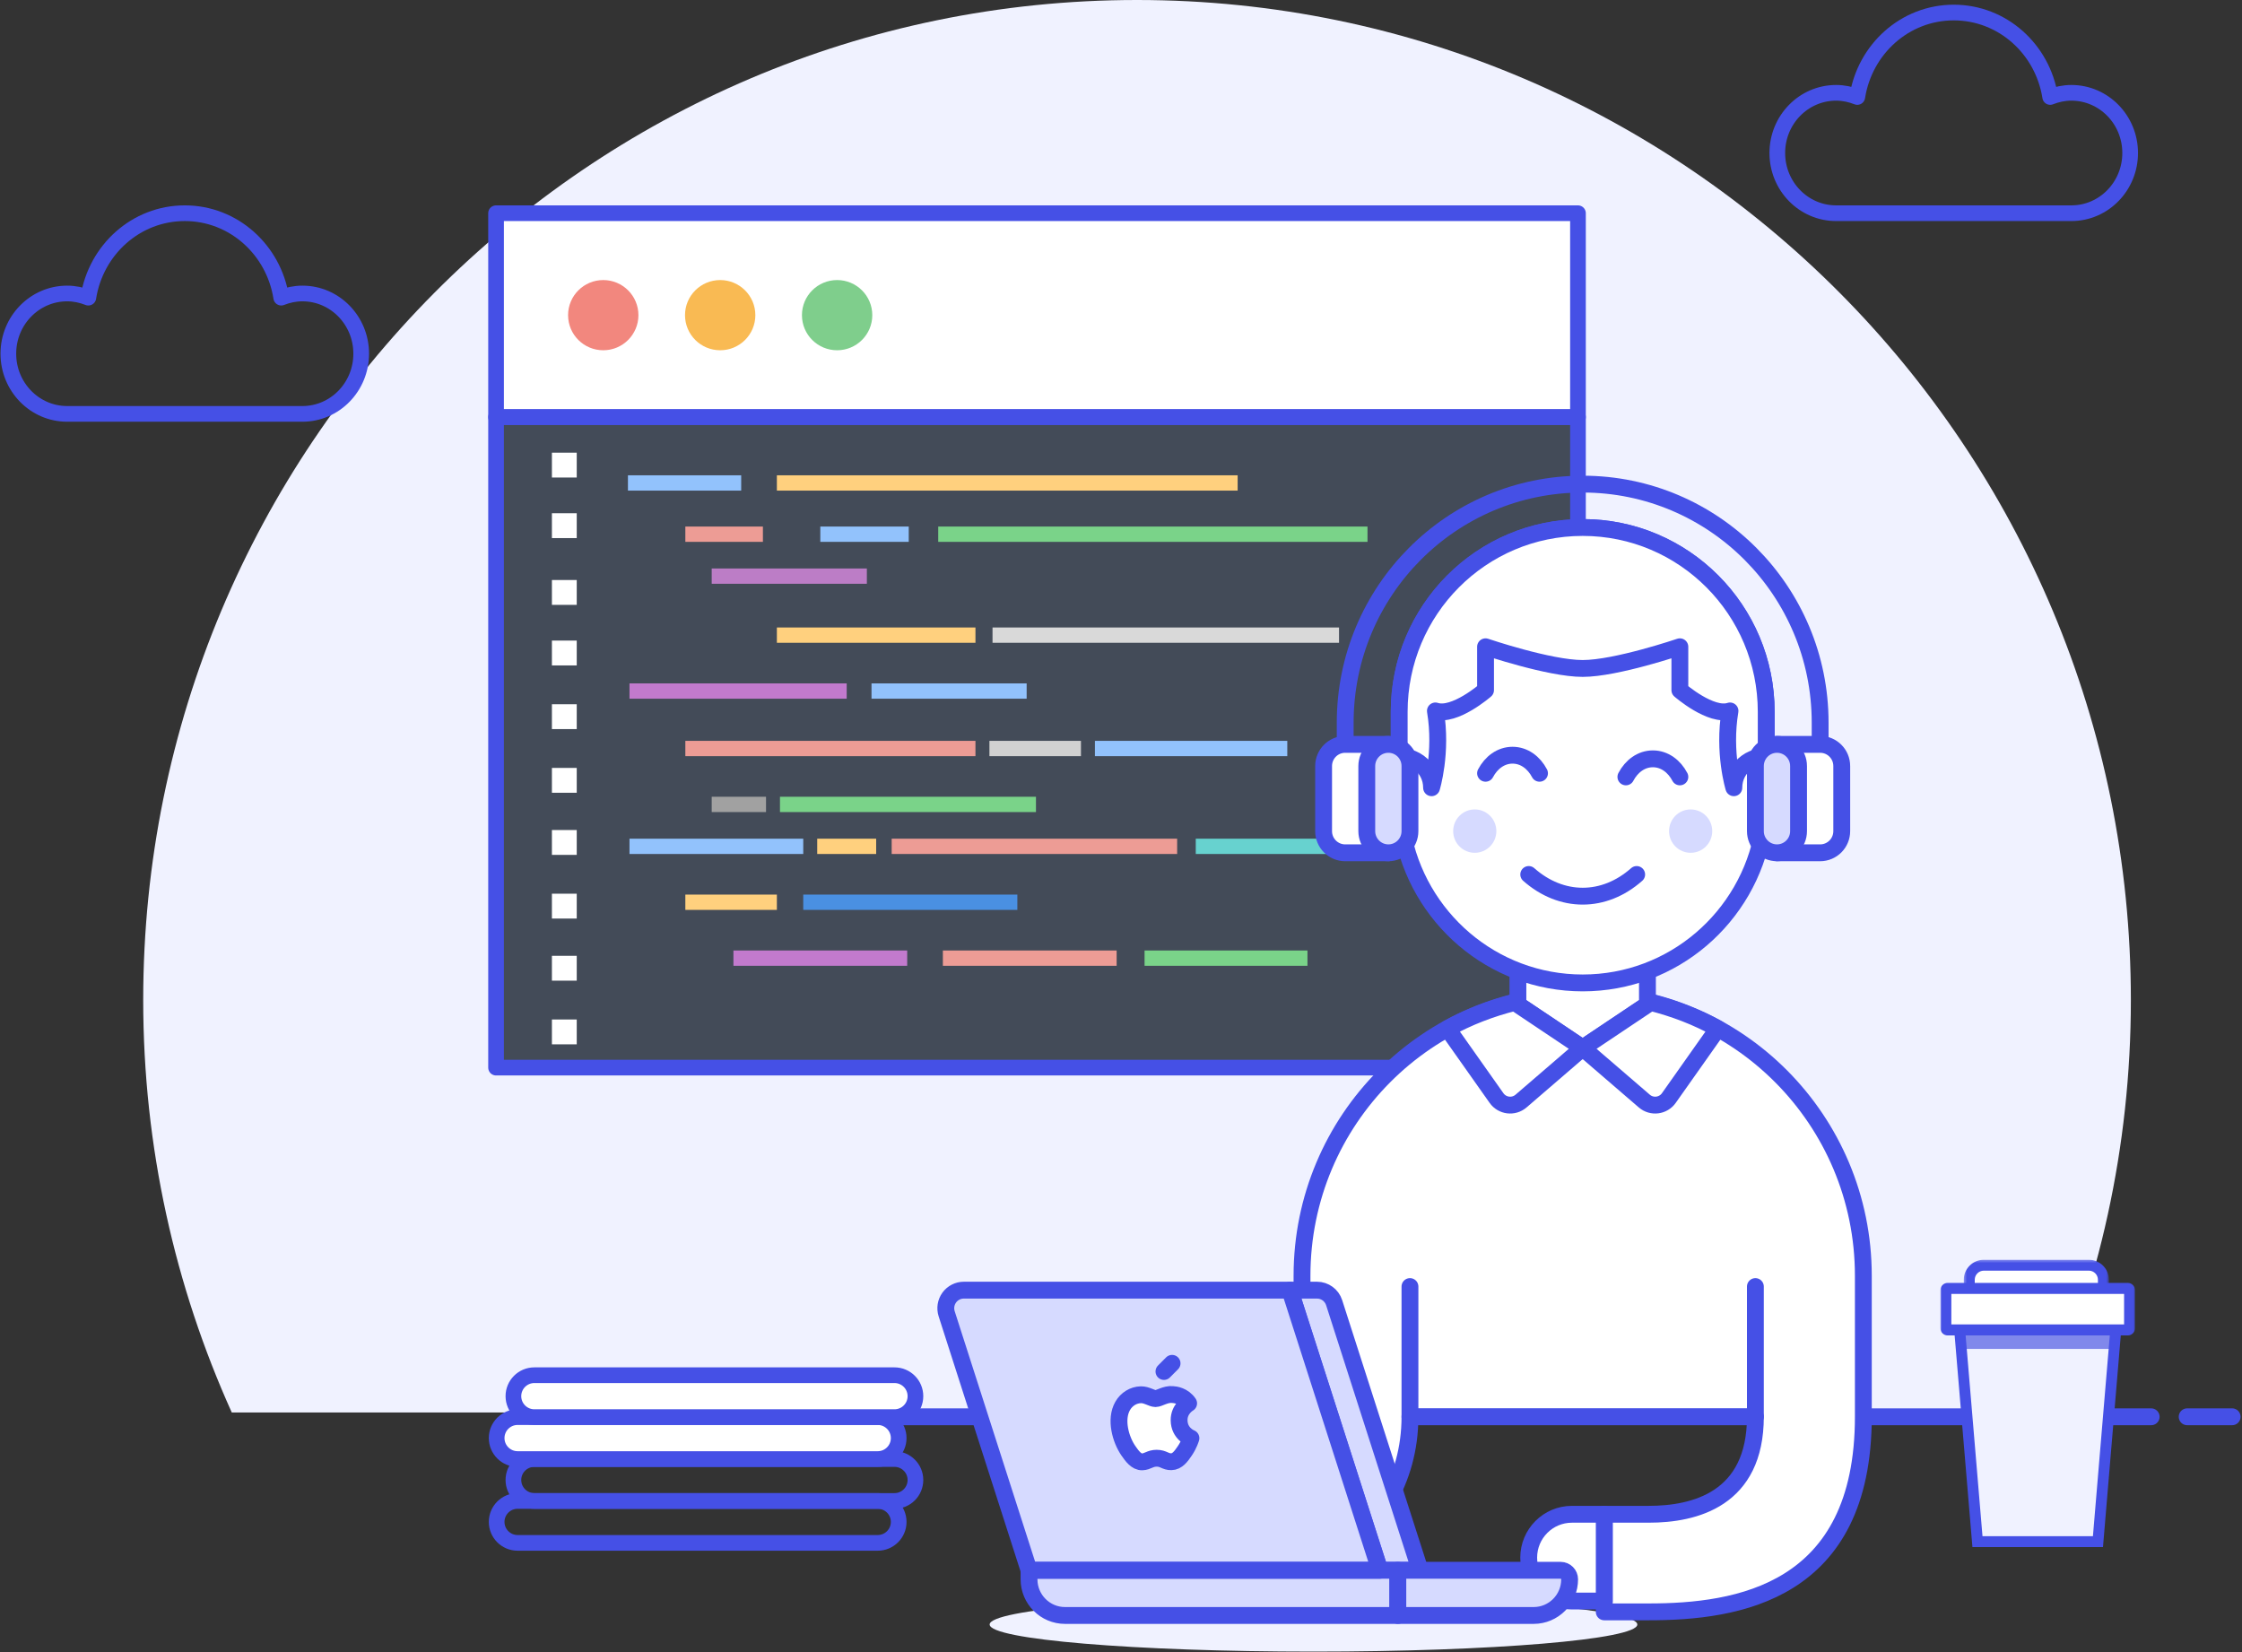 <?xml version="1.0" encoding="UTF-8"?>
<svg width="806px" height="594px" viewBox="0 0 806 594" version="1.1" xmlns="http://www.w3.org/2000/svg" xmlns:xlink="http://www.w3.org/1999/xlink">
    <rect x="0" y="0" width="806" height="594" fill="#333333" stroke="none"/>
    <defs>
        <polygon id="path-1" points="0.337 0.315 52.499 0.315 52.499 16.721 0.337 16.721"></polygon>
        <polygon id="path-3" points="0 103.592 69.968 103.592 69.968 0 47.308 0 0 0"></polygon>
    </defs>
    <g id="Page-1" stroke="none" stroke-width="1" fill="none" fill-rule="evenodd">
        <g id="Group" transform="translate(3, 0)">
            <path d="M763.047,359.47 C763.047,160.935 603.083,5.68434189e-14 405.766,5.68434189e-14 C208.449,5.68434189e-14 48.485,160.935 48.485,359.47 C48.485,412.357 59.927,462.531 80.319,507.752 L731.213,507.752 C751.605,462.531 763.047,412.357 763.047,359.47" id="Fill-1" fill="#F0F2FF"></path>
            <g id="coding-screen" transform="translate(175.335, 147.655)">
                <polygon id="Fill-7" fill="#434B58" points="0 236.135 387.315 236.135 387.315 0 0 0"></polygon>
                <polygon id="Fill-11" fill="#92C2FC" points="47.408 28.709 88.123 28.709 88.123 23.207 47.408 23.207"></polygon>
                <polygon id="Fill-12" fill="#ED9C95" points="68.045 47.131 95.932 47.131 95.932 41.629 68.045 41.629"></polygon>
                <polygon id="Fill-13" fill="#7AD389" points="158.957 47.131 313.282 47.131 313.282 41.629 158.957 41.629"></polygon>
                <polygon id="Fill-14" fill="#92C2FC" points="116.568 47.131 148.36 47.131 148.36 41.629 116.568 41.629"></polygon>
                <polygon id="Fill-15" fill="#BC7DC6" points="77.526 62.2 133.301 62.2 133.301 56.704 77.526 56.704"></polygon>
                <polygon id="Fill-16" fill="#FFD07E" points="100.951 83.416 172.343 83.416 172.343 77.914 100.951 77.914"></polygon>
                <polygon id="Fill-17" fill="#C27ACD" points="47.966 103.513 126.05 103.513 126.05 98.011 47.966 98.011"></polygon>
                <polygon id="Fill-18" fill="#92C2FC" points="134.974 103.513 190.748 103.513 190.748 98.011 134.974 98.011"></polygon>
                <polygon id="Fill-19" fill="#ED9C95" points="68.045 124.168 172.343 124.168 172.343 118.666 68.045 118.666"></polygon>
                <polygon id="Fill-20" fill="#92C2FC" points="215.289 124.168 284.449 124.168 284.449 118.666 215.289 118.666"></polygon>
                <polygon id="Fill-21" fill="#D1D1D1" points="177.362 124.168 210.269 124.168 210.269 118.666 177.362 118.666"></polygon>
                <polygon id="Fill-22" fill="#7AD389" points="102.067 144.264 194.095 144.264 194.095 138.762 102.067 138.762"></polygon>
                <polygon id="Fill-23" fill="#A1A1A1" points="77.526 144.264 97.047 144.264 97.047 138.762 77.526 138.762"></polygon>
                <polygon id="Fill-24" fill="#92C2FC" points="47.966 159.337 110.433 159.337 110.433 153.835 47.966 153.835"></polygon>
                <polygon id="Fill-25" fill="#FFD07E" points="115.453 159.337 136.647 159.337 136.647 153.835 115.453 153.835"></polygon>
                <polygon id="Fill-26" fill="#ED9C95" points="142.224 159.337 244.849 159.337 244.849 153.835 142.224 153.835"></polygon>
                <polygon id="Fill-27" fill="#67D2CF" points="251.542 159.337 344.127 159.337 344.127 153.835 251.542 153.835"></polygon>
                <polygon id="Fill-28" fill="#FFD07E" points="68.045 179.433 100.951 179.433 100.951 173.931 68.045 173.931"></polygon>
                <polygon id="Fill-29" fill="#4A90E2" points="110.433 179.433 187.402 179.433 187.402 173.931 110.433 173.931"></polygon>
                <polygon id="Fill-30" fill="#C27ACD" points="85.335 199.53 147.802 199.53 147.802 194.028 85.335 194.028"></polygon>
                <polygon id="Fill-31" fill="#ED9C95" points="160.63 199.53 223.097 199.53 223.097 194.028 160.63 194.028"></polygon>
                <polygon id="Fill-32" fill="#7AD389" points="233.137 199.53 291.7 199.53 291.7 194.028 233.137 194.028"></polygon>
                <polygon id="Fill-33" fill="#F5A623" points="332.415 83.416 349.705 83.416 349.705 77.914 332.415 77.914"></polygon>
                <polygon id="Fill-34" fill="#D9D9D9" points="178.478 83.416 303.049 83.416 303.049 77.914 178.478 77.914"></polygon>
                <polygon id="Fill-35" fill="#FFD07E" points="100.951 28.709 266.601 28.709 266.601 23.207 100.951 23.207"></polygon>
                <polygon id="Fill-36" fill="#FFFFFF" points="20.079 24.004 29.003 24.004 29.003 15.072 20.079 15.072"></polygon>
                <polygon id="Fill-37" fill="#FFFFFF" points="20.079 45.776 29.003 45.776 29.003 36.844 20.079 36.844"></polygon>
                <polygon id="Fill-38" fill="#FFFFFF" points="20.079 69.78 29.003 69.78 29.003 60.848 20.079 60.848"></polygon>
                <polygon id="Fill-39" fill="#FFFFFF" points="20.079 91.551 29.003 91.551 29.003 82.619 20.079 82.619"></polygon>
                <polygon id="Fill-40" fill="#FFFFFF" points="20.079 114.439 29.003 114.439 29.003 105.507 20.079 105.507"></polygon>
                <polygon id="Fill-41" fill="#FFFFFF" points="20.079 137.327 29.003 137.327 29.003 128.395 20.079 128.395"></polygon>
                <polygon id="Fill-42" fill="#FFFFFF" points="20.079 159.656 29.003 159.656 29.003 150.724 20.079 150.724"></polygon>
                <polygon id="Fill-43" fill="#FFFFFF" points="20.079 182.544 29.003 182.544 29.003 173.612 20.079 173.612"></polygon>
                <polygon id="Fill-44" fill="#FFFFFF" points="20.079 204.873 29.003 204.873 29.003 195.942 20.079 195.942"></polygon>
                <polygon id="Fill-45" fill="#FFFFFF" points="20.079 227.761 29.003 227.761 29.003 218.829 20.079 218.829"></polygon>
            </g>
            <g id="browser-window" transform="translate(175.335, 76.645)">
                <polygon id="Fill-1" fill="#FFFFFF" points="0 73.296 388.946 73.296 388.946 2.84217094e-14 0 2.84217094e-14"></polygon>
                <g id="Group-11" stroke-linecap="round" stroke-linejoin="round" stroke-width="5.638">
                    <polygon id="Stroke-2" stroke="#4550E6" points="0 73.296 388.946 73.296 388.946 2.84217094e-14 0 2.84217094e-14"></polygon>
                    <polygon id="Stroke-4" stroke="#4550E6" points="0 307.144 388.946 307.144 388.946 73.296 0 73.296"></polygon>
                    <path d="M48.359,36.648 C48.359,42.065 43.958,46.447 38.534,46.447 C33.105,46.447 28.709,42.067 28.709,36.648 C28.709,31.234 33.107,26.848 38.534,26.848 C43.956,26.848 48.359,31.235 48.359,36.648 Z" id="Stroke-5" stroke="#F2877E" fill="#F2877E"></path>
                    <path d="M90.396,36.648 C90.396,42.065 85.995,46.447 80.571,46.447 C75.142,46.447 70.746,42.067 70.746,36.648 C70.746,31.234 75.144,26.848 80.571,26.848 C85.993,26.848 90.396,31.235 90.396,36.648 Z" id="Stroke-6" stroke="#F9BA53" fill="#F9BA53"></path>
                    <path d="M132.433,36.648 C132.433,42.065 128.032,46.447 122.608,46.447 C117.179,46.447 112.783,42.067 112.783,36.648 C112.783,31.234 117.181,26.848 122.608,26.848 C128.03,26.848 132.433,31.235 132.433,36.648 Z" id="Stroke-7" stroke="#7FCE8C" fill="#7FCE8C"></path>
                </g>
            </g>
            <g id="dev-desk" transform="translate(236.223, 173.579)">
                <g id="customer-service-man">
                    <path d="M29.648,335.724 L534.13,335.724" id="Stroke-3" stroke="#4550E6" stroke-width="6.055" stroke-linecap="round" stroke-linejoin="round"></path>
                    <path d="M0.543,335.724 L16.712,335.724" id="Stroke-5" stroke="#4550E6" stroke-width="6.055" stroke-linecap="round" stroke-linejoin="round"></path>
                    <path d="M547.065,335.724 L563.235,335.724" id="Stroke-7" stroke="#4550E6" stroke-width="6.055" stroke-linecap="round" stroke-linejoin="round"></path>
                    <path d="M116.558,410.397 C116.558,415.777 168.681,420.142 232.977,420.142 C297.266,420.142 349.395,415.777 349.395,410.397 C349.395,405.018 297.266,400.652 232.977,400.652 C168.681,400.652 116.558,405.018 116.558,410.397" id="Fill-9" fill="#F0F2FF"></path>
                    <path d="M329.746,183.661 C274.026,183.661 228.849,229.035 228.849,285.012 L228.849,312.312 C228.849,363.695 210.688,370.77 190.535,370.77 L174.521,370.77 L174.521,405.853 L190.535,405.853 C218.727,405.853 267.656,382.263 267.656,335.687 L391.842,335.687 C391.842,365.345 370.079,370.77 353.521,370.77 L345.268,370.77 L337.507,370.77 L337.507,405.853 L345.268,405.853 L353.521,405.853 C385.381,405.853 430.649,399.025 430.649,335.681 L430.649,285.012 C430.649,229.035 385.472,183.661 329.746,183.661" id="Fill-11" fill="#FFFFFF"></path>
                    <path d="M329.746,183.661 C274.026,183.661 228.849,229.035 228.849,285.012 L228.849,312.312 C228.849,363.695 210.688,370.77 190.535,370.77 L174.521,370.77 L174.521,405.853 L190.535,405.853 C218.727,405.853 267.656,382.263 267.656,335.687 L391.842,335.687 C391.842,365.345 370.079,370.77 353.521,370.77 L337.507,370.77 L337.507,405.853 L353.521,405.853 C385.381,405.853 430.649,399.025 430.649,335.681 L430.649,285.012 C430.649,229.035 385.472,183.661 329.746,183.661 Z" id="Stroke-13" stroke="#4550E6" stroke-width="6.055" stroke-linecap="round" stroke-linejoin="round"></path>
                    <polygon id="Fill-15" fill="#FFFFFF" points="353.034 187.56 329.743 203.152 306.466 187.56 306.466 168.069 353.034 168.069"></polygon>
                    <polygon id="Stroke-17" stroke="#4550E6" stroke-width="6.055" stroke-linecap="round" stroke-linejoin="round" points="353.034 187.56 329.743 203.152 306.466 187.56 306.466 168.069 353.034 168.069"></polygon>
                    <path d="M360.727,221.138 L378.339,196.197 C370.83,192.039 362.713,188.914 354.195,186.783 L329.747,203.148 L351.905,222.23 C354.596,224.543 358.683,224.036 360.727,221.138" id="Fill-23" fill="#FFFFFF"></path>
                    <path d="M360.727,221.138 L378.339,196.197 C370.83,192.039 362.713,188.914 354.195,186.783 L329.747,203.148 L351.905,222.23 C354.596,224.543 358.683,224.036 360.727,221.138 Z" id="Stroke-25" stroke="#4550E6" stroke-width="6.055" stroke-linecap="round" stroke-linejoin="round"></path>
                    <path d="M298.772,221.138 L281.16,196.197 C288.669,192.039 296.786,188.914 305.304,186.783 L329.752,203.148 L307.594,222.23 C304.903,224.543 300.816,224.036 298.772,221.138" id="Fill-27" fill="#FFFFFF"></path>
                    <path d="M298.772,221.138 L281.16,196.197 C288.669,192.039 296.786,188.914 305.304,186.783 L329.752,203.148 L307.594,222.23 C304.903,224.543 300.816,224.036 298.772,221.138 Z" id="Stroke-29" stroke="#4550E6" stroke-width="6.055" stroke-linecap="round" stroke-linejoin="round"></path>
                    <path d="M267.658,288.911 L267.658,335.689" id="Stroke-31" stroke="#4550E6" stroke-width="6.055" stroke-linecap="round" stroke-linejoin="round"></path>
                    <path d="M391.84,288.911 L391.84,335.689" id="Stroke-33" stroke="#4550E6" stroke-width="6.055" stroke-linecap="round" stroke-linejoin="round"></path>
                    <path d="M337.508,401.959 L325.867,401.959 C317.297,401.959 310.344,394.975 310.344,386.367 C310.344,377.752 317.297,370.774 325.867,370.774 L337.508,370.774 L337.508,401.959 Z" id="Fill-35" fill="#FFFFFF"></path>
                    <path d="M337.508,401.959 L325.867,401.959 C317.297,401.959 310.344,394.975 310.344,386.367 C310.344,377.752 317.297,370.774 325.867,370.774 L337.508,370.774 L337.508,401.959 Z" id="Stroke-37" stroke="#4550E6" stroke-width="6.055" stroke-linecap="round" stroke-linejoin="round"></path>
                    <path d="M174.521,401.959 L162.879,401.959 C154.309,401.959 147.363,394.975 147.363,386.367 C147.363,377.752 154.309,370.774 162.879,370.774 L174.521,370.774 L174.521,401.959 Z" id="Fill-39" fill="#FFFFFF"></path>
                    <path d="M174.521,401.959 L162.879,401.959 C154.309,401.959 147.363,394.975 147.363,386.367 C147.363,377.752 154.309,370.774 162.879,370.774 L174.521,370.774 L174.521,401.959 Z" id="Stroke-41" stroke="#4550E6" stroke-width="6.055" stroke-linecap="round" stroke-linejoin="round"></path>
                    <path d="M395.731,97.901 L395.731,82.309 C395.731,45.712 366.193,16.041 329.76,16.041 C293.327,16.041 263.789,45.712 263.789,82.309 L263.789,97.901 C257.36,97.901 252.147,103.138 252.147,109.596 L252.147,113.494 C252.147,119.952 257.36,125.188 263.789,125.188 C264.158,125.188 264.501,125.11 264.863,125.084 C270.322,156.146 297.266,179.762 329.76,179.762 C362.254,179.762 389.192,156.146 394.657,125.084 C395.019,125.11 395.362,125.188 395.731,125.188 C402.16,125.188 407.373,119.952 407.373,113.494 L407.373,109.596 C407.373,103.138 402.16,97.901 395.731,97.901" id="Fill-43" fill="#FFFFFF"></path>
                    <path d="M395.731,97.901 L395.731,82.309 C395.731,45.712 366.193,16.041 329.76,16.041 C293.327,16.041 263.789,45.712 263.789,82.309 L263.789,97.901 C257.36,97.901 252.147,103.138 252.147,109.596 L252.147,113.494 C252.147,119.952 257.36,125.188 263.789,125.188 C264.158,125.188 264.501,125.11 264.863,125.084 C270.322,156.146 297.266,179.762 329.76,179.762 C362.254,179.762 389.192,156.146 394.657,125.084 C395.019,125.11 395.362,125.188 395.731,125.188 C402.16,125.188 407.373,119.952 407.373,113.494 L407.373,109.596 C407.373,103.138 402.16,97.901 395.731,97.901 Z" id="Stroke-45" stroke="#4550E6" stroke-width="6.055" stroke-linecap="round" stroke-linejoin="round"></path>
                    <path d="M298.715,125.19 C298.715,129.497 295.242,132.986 290.954,132.986 C286.672,132.986 283.193,129.497 283.193,125.19 C283.193,120.882 286.672,117.393 290.954,117.393 C295.242,117.393 298.715,120.882 298.715,125.19" id="Fill-47" fill="#D6DAFF"></path>
                    <path d="M376.328,125.19 C376.328,129.497 372.855,132.986 368.566,132.986 C364.285,132.986 360.805,129.497 360.805,125.19 C360.805,120.882 364.285,117.393 368.566,117.393 C372.855,117.393 376.328,120.882 376.328,125.19" id="Fill-49" fill="#D6DAFF"></path>
                    <path d="M310.356,140.781 C322.101,151.176 337.417,151.176 349.162,140.781" id="Stroke-51" stroke="#4550E6" stroke-width="6.055" stroke-linecap="round" stroke-linejoin="round"></path>
                    <path d="M364.687,105.699 C362.689,101.885 359.177,99.202 354.986,99.202 C350.794,99.202 347.282,101.885 345.284,105.699" id="Stroke-53" stroke="#4550E6" stroke-width="6.055" stroke-linecap="round" stroke-linejoin="round"></path>
                    <path d="M314.234,104.398 C312.235,100.585 308.73,97.901 304.532,97.901 C300.341,97.901 296.836,100.585 294.831,104.398" id="Stroke-55" stroke="#4550E6" stroke-width="6.055" stroke-linecap="round" stroke-linejoin="round"></path>
                    <path d="M275.427,109.598 C275.427,109.598 279.315,97.026 276.805,81.986 C283.628,84.273 294.831,74.515 294.831,74.515 L294.831,58.922 C294.831,58.922 317.765,66.719 329.756,66.719 C341.754,66.719 364.688,58.922 364.688,58.922 L364.688,74.515 C364.688,74.515 375.897,84.273 382.714,81.986 C380.204,97.026 384.092,109.598 384.092,109.598 C384.092,101.996 391.264,96.617 399.2,98.781 C399.252,98.709 399.291,98.618 399.349,98.534 C398.198,98.157 397.001,97.903 395.733,97.903 L395.733,82.311 C395.733,45.714 366.189,16.043 329.756,16.043 C293.33,16.043 263.786,45.714 263.786,82.311 L263.786,97.903 C262.518,97.903 261.315,98.157 260.177,98.534 C260.228,98.618 260.267,98.709 260.325,98.781 C268.255,96.617 275.427,101.996 275.427,109.598" id="Fill-57" fill="#FFFFFF"></path>
                    <path d="M275.427,109.598 C275.427,109.598 279.315,97.026 276.805,81.986 C283.628,84.273 294.831,74.515 294.831,74.515 L294.831,58.922 C294.831,58.922 317.765,66.719 329.756,66.719 C341.754,66.719 364.688,58.922 364.688,58.922 L364.688,74.515 C364.688,74.515 375.897,84.273 382.714,81.986 C380.204,97.026 384.092,109.598 384.092,109.598 C384.092,101.996 391.264,96.617 399.2,98.781 C399.252,98.709 399.291,98.618 399.349,98.534 C398.198,98.157 397.001,97.903 395.733,97.903 L395.733,82.311 C395.733,45.714 366.189,16.043 329.756,16.043 C293.33,16.043 263.786,45.714 263.786,82.311 L263.786,97.903 C262.518,97.903 261.315,98.157 260.177,98.534 C260.228,98.618 260.267,98.709 260.325,98.781 C268.255,96.617 275.427,101.996 275.427,109.598 Z" id="Stroke-59" stroke="#4550E6" stroke-width="6.055" stroke-linecap="round" stroke-linejoin="round"></path>
                    <path d="M244.377,105.699 L244.377,86.208 C244.377,38.846 282.595,0.45 329.745,0.45 C376.901,0.45 415.119,38.846 415.119,86.208 L415.119,101.801" id="Stroke-63" stroke="#4550E6" stroke-width="6.055" stroke-linecap="round" stroke-linejoin="round"></path>
                    <path d="M259.896,132.987 L244.38,132.987 C240.085,132.987 236.612,129.498 236.612,125.191 L236.612,101.802 C236.612,97.495 240.085,94.006 244.38,94.006 L259.896,94.006 L259.896,132.987 Z" id="Fill-65" fill="#FFFFFF"></path>
                    <path d="M259.896,132.987 L244.38,132.987 C240.085,132.987 236.612,129.498 236.612,125.191 L236.612,101.802 C236.612,97.495 240.085,94.006 244.38,94.006 L259.896,94.006 L259.896,132.987 Z" id="Stroke-67" stroke="#4550E6" stroke-width="6.055" stroke-linecap="round" stroke-linejoin="round"></path>
                    <path d="M252.133,125.19 C252.133,129.497 255.613,132.986 259.895,132.986 C264.183,132.986 267.656,129.497 267.656,125.19 L267.656,101.801 C267.656,97.493 264.183,94.005 259.895,94.005 C255.613,94.005 252.133,97.493 252.133,101.801 L252.133,125.19 Z" id="Fill-69" fill="#D6DAFF"></path>
                    <path d="M252.133,125.19 C252.133,129.497 255.613,132.986 259.895,132.986 C264.183,132.986 267.656,129.497 267.656,125.19 L267.656,101.801 C267.656,97.493 264.183,94.005 259.895,94.005 C255.613,94.005 252.133,97.493 252.133,101.801 L252.133,125.19 Z" id="Stroke-71" stroke="#4550E6" stroke-width="6.055" stroke-linecap="round" stroke-linejoin="round"></path>
                    <path d="M399.602,132.987 L415.119,132.987 C419.413,132.987 422.886,129.498 422.886,125.191 L422.886,101.802 C422.886,97.495 419.413,94.006 415.119,94.006 L399.602,94.006 L399.602,132.987 Z" id="Fill-73" fill="#FFFFFF"></path>
                    <path d="M399.602,132.987 L415.119,132.987 C419.413,132.987 422.886,129.498 422.886,125.191 L422.886,101.802 C422.886,97.495 419.413,94.006 415.119,94.006 L399.602,94.006 L399.602,132.987 Z" id="Stroke-75" stroke="#4550E6" stroke-width="6.055" stroke-linecap="round" stroke-linejoin="round"></path>
                    <path d="M407.359,125.19 C407.359,129.497 403.885,132.986 399.604,132.986 C395.316,132.986 391.842,129.497 391.842,125.19 L391.842,101.801 C391.842,97.493 395.316,94.005 399.604,94.005 C403.885,94.005 407.359,97.493 407.359,101.801 L407.359,125.19 Z" id="Fill-77" fill="#D6DAFF"></path>
                    <path d="M407.359,125.19 C407.359,129.497 403.885,132.986 399.604,132.986 C395.316,132.986 391.842,129.497 391.842,125.19 L391.842,101.801 C391.842,97.493 395.316,94.005 399.604,94.005 C403.885,94.005 407.359,97.493 407.359,101.801 L407.359,125.19 Z" id="Stroke-79" stroke="#4550E6" stroke-width="6.055" stroke-linecap="round" stroke-linejoin="round"></path>
                    <path d="M256.833,390.907 L271.295,390.907 L240.405,294.708 C239.544,292.025 237.054,290.205 234.254,290.205 L224.494,290.205 L256.833,390.907 Z" id="Fill-85" fill="#D6DAFF"></path>
                    <path d="M256.833,390.907 L271.295,390.907 L240.405,294.708 C239.544,292.025 237.054,290.205 234.254,290.205 L224.494,290.205 L256.833,390.907 Z" id="Stroke-87" stroke="#4550E6" stroke-width="6.055" stroke-linejoin="round"></path>
                    <path d="M130.712,390.907 L256.833,390.907 L224.494,290.205 L107.26,290.205 C105.191,290.205 103.25,291.2 102.028,292.876 C100.812,294.558 100.469,296.715 101.103,298.697 L130.712,390.907 Z" id="Fill-89" fill="#D6DAFF"></path>
                    <path d="M130.712,390.907 L263.3,390.907 L263.3,407.149 L143.648,407.149 C136.507,407.149 130.712,401.328 130.712,394.155 L130.712,390.907 Z" id="Fill-91" fill="#D6DAFF"></path>
                    <path d="M130.712,390.907 L263.3,390.907 L263.3,407.149 L143.648,407.149 C136.507,407.149 130.712,401.328 130.712,394.155 L130.712,390.907 Z" id="Stroke-93" stroke="#4550E6" stroke-width="6.055" stroke-linejoin="round"></path>
                    <path d="M263.3,390.907 L321.827,390.907 C323.612,390.907 325.061,392.362 325.061,394.155 C325.061,401.328 319.272,407.149 312.125,407.149 L263.3,407.149 L263.3,390.907 Z" id="Fill-95" fill="#D6DAFF"></path>
                    <path d="M263.3,390.907 L321.827,390.907 C323.612,390.907 325.061,392.362 325.061,394.155 C325.061,401.328 319.272,407.149 312.125,407.149 L263.3,407.149 L263.3,390.907 Z" id="Stroke-97" stroke="#4550E6" stroke-width="6.055" stroke-linejoin="round"></path>
                    <path d="M184.665,336.971 C184.619,332.93 187.944,330.994 188.092,330.89 C186.223,328.155 183.319,327.778 182.284,327.733 C179.807,327.479 177.46,329.194 176.198,329.194 C174.95,329.194 173.01,327.765 170.959,327.804 C168.262,327.85 165.772,329.383 164.382,331.806 C161.581,336.692 163.67,343.923 166.4,347.886 C167.732,349.828 169.323,352.005 171.412,351.927 C173.43,351.842 174.187,350.621 176.619,350.621 C179.051,350.621 179.73,351.927 181.858,351.881 C184.024,351.849 185.395,349.913 186.721,347.964 C188.261,345.716 188.882,343.539 188.92,343.422 C188.875,343.403 184.703,341.798 184.665,336.971" id="Fill-99" fill="#FFFFFF"></path>
                    <path d="M184.665,336.971 C184.619,332.93 187.944,330.994 188.092,330.89 C186.223,328.155 183.319,327.778 182.284,327.733 C179.807,327.479 177.46,329.194 176.198,329.194 C174.95,329.194 173.01,327.765 170.959,327.804 C168.262,327.85 165.772,329.383 164.382,331.806 C161.581,336.692 163.67,343.923 166.4,347.886 C167.732,349.828 169.323,352.005 171.412,351.927 C173.43,351.842 174.187,350.621 176.619,350.621 C179.051,350.621 179.73,351.927 181.858,351.881 C184.024,351.849 185.395,349.913 186.721,347.964 C188.261,345.716 188.882,343.539 188.92,343.422 C188.875,343.403 184.703,341.798 184.665,336.971 Z" id="Stroke-101" stroke="#4550E6" stroke-width="6.055" stroke-linejoin="round"></path>
                    <path d="M179.22,319.441 L182.137,316.511" id="Stroke-103" stroke="#4550E6" stroke-width="6.055" stroke-linecap="round" stroke-linejoin="round"></path>
                    <path d="M130.712,390.907 L256.833,390.907 L224.494,290.205 L107.26,290.205 C105.191,290.205 103.25,291.2 102.028,292.876 C100.812,294.558 100.469,296.715 101.103,298.697 L130.712,390.907 Z" id="Stroke-105" stroke="#4550E6" stroke-width="6.055" stroke-linejoin="round"></path>
                </g>
                <g id="Group-16" transform="translate(458.351, 278.966)">
                    <path d="M58.127,15.107 L10.226,15.107 L10.226,7.561 C10.226,4.579 12.56,2.158 15.442,2.158 L52.913,2.158 C55.793,2.158 58.127,4.579 58.127,7.561 L58.127,15.107 Z" id="Fill-1" fill="#FFFFFF"></path>
                    <g id="Group-5" transform="translate(8.073, 0)">
                        <mask id="mask-2" fill="white">
                            <use xlink:href="#path-1"></use>
                        </mask>
                        <g id="Clip-4"></g>
                        <path d="M4.276,12.808 L48.56,12.808 L48.56,7.484 C48.56,5.688 47.088,4.226 45.28,4.226 L7.557,4.226 C5.747,4.226 4.276,5.688 4.276,7.484 L4.276,12.808 Z M52.499,16.721 L0.337,16.721 L0.337,7.484 C0.337,3.532 3.577,0.314 7.557,0.314 L45.28,0.314 C49.261,0.314 52.499,3.532 52.499,7.484 L52.499,16.721 Z" id="Fill-3" fill="#4550E6" mask="url(#mask-2)"></path>
                    </g>
                    <polygon id="Fill-6" fill="#F0F2FF" points="56.631 101.973 13.336 101.973 6.459 19.963 63.509 19.963"></polygon>
                    <polygon id="Fill-8" fill-opacity="0.91" fill="#757DE9" points="7.559 32.372 62.407 32.372 63.509 19.423 6.459 19.423"></polygon>
                    <path d="M15.133,99.674 L54.835,99.674 L61.388,21.723 L8.58,21.723 L15.133,99.674 Z M58.452,103.592 L11.515,103.592 L4.306,17.805 L65.662,17.805 L58.452,103.592 Z" id="Fill-10" fill="#4550E6"></path>
                    <path d="M67.724,25.898 L2.784,25.898 C2.435,25.898 2.153,25.611 2.153,25.258 L2.153,11.429 C2.153,11.076 2.435,10.791 2.784,10.791 L67.724,10.791 C68.073,10.791 68.353,11.076 68.353,11.429 L68.353,25.258 C68.353,25.611 68.073,25.898 67.724,25.898" id="Fill-12" fill="#FFFFFF"></path>
                    <mask id="mask-4" fill="white">
                        <use xlink:href="#path-3"></use>
                    </mask>
                    <g id="Clip-15"></g>
                    <path d="M3.933,23.552 L66.035,23.552 L66.035,12.597 L3.933,12.597 L3.933,23.552 Z M67.374,27.517 L2.594,27.517 C1.164,27.517 0,26.345 0,24.902 L0,11.245 C0,9.806 1.164,8.633 2.594,8.633 L67.374,8.633 C68.804,8.633 69.968,9.806 69.968,11.245 L69.968,24.902 C69.968,26.345 68.804,27.517 67.374,27.517 Z" id="Fill-14" fill="#4550E6" mask="url(#mask-4)"></path>
                </g>
            </g>
            <g id="books" transform="translate(175.335, 494.249)" stroke="#4550E6" stroke-linecap="round" stroke-linejoin="round" stroke-width="5.638">
                <path d="M137.216,60.38 L7.74,60.38 C3.584,60.38 0.212,57.005 0.212,52.846 C0.212,48.687 3.584,45.312 7.74,45.312 L137.216,45.312 C141.371,45.312 144.744,48.687 144.744,52.846 C144.744,57.005 141.371,60.38 137.216,60.38 Z" id="Stroke-143"></path>
                <path d="M143.238,45.312 L13.762,45.312 C9.606,45.312 6.234,41.937 6.234,37.778 C6.234,33.62 9.606,30.245 13.762,30.245 L143.238,30.245 C147.394,30.245 150.766,33.62 150.766,37.778 C150.766,41.937 147.394,45.312 143.238,45.312 Z" id="Stroke-147"></path>
                <path d="M137.216,30.245 L7.74,30.245 C3.584,30.245 0.212,26.869 0.212,22.711 C0.212,18.552 3.584,15.177 7.74,15.177 L137.216,15.177 C141.371,15.177 144.744,18.552 144.744,22.711 C144.744,26.869 141.371,30.245 137.216,30.245 Z" id="Stroke-151" fill="#FFFFFF"></path>
                <path d="M143.238,15.177 L13.762,15.177 C9.606,15.177 6.234,11.802 6.234,7.643 C6.234,3.484 9.606,0.109 13.762,0.109 L143.238,0.109 C147.394,0.109 150.766,3.484 150.766,7.643 C150.766,11.802 147.394,15.177 143.238,15.177 Z" id="Stroke-155" fill="#FFFFFF"></path>
            </g>
            <path d="M126.85,127.138 C126.85,115.188 117.387,105.501 105.713,105.501 C103.017,105.501 100.468,106.065 98.102,106.998 C95.413,89.814 80.976,76.645 63.425,76.645 C45.881,76.645 31.444,89.814 28.755,106.998 C26.39,106.065 23.84,105.501 21.144,105.501 C9.47,105.501 0,115.188 0,127.138 C0,139.095 9.47,148.782 21.144,148.782 L105.713,148.782 C117.387,148.782 126.85,139.095 126.85,127.138 Z" id="Stroke-11" stroke="#4550E6" stroke-width="5.638" stroke-linejoin="round"></path>
            <path d="M762.791,55.001 C762.791,43.051 753.328,33.365 741.654,33.365 C738.958,33.365 736.408,33.929 734.043,34.861 C731.354,17.677 716.917,4.509 699.366,4.509 C681.822,4.509 667.385,17.677 664.696,34.861 C662.331,33.929 659.781,33.365 657.085,33.365 C645.411,33.365 635.941,43.051 635.941,55.001 C635.941,66.959 645.411,76.645 657.085,76.645 L741.654,76.645 C753.328,76.645 762.791,66.959 762.791,55.001 Z" id="Stroke-11" stroke="#4550E6" stroke-width="5.638" stroke-linejoin="round"></path>
        </g>
    </g>
</svg>
